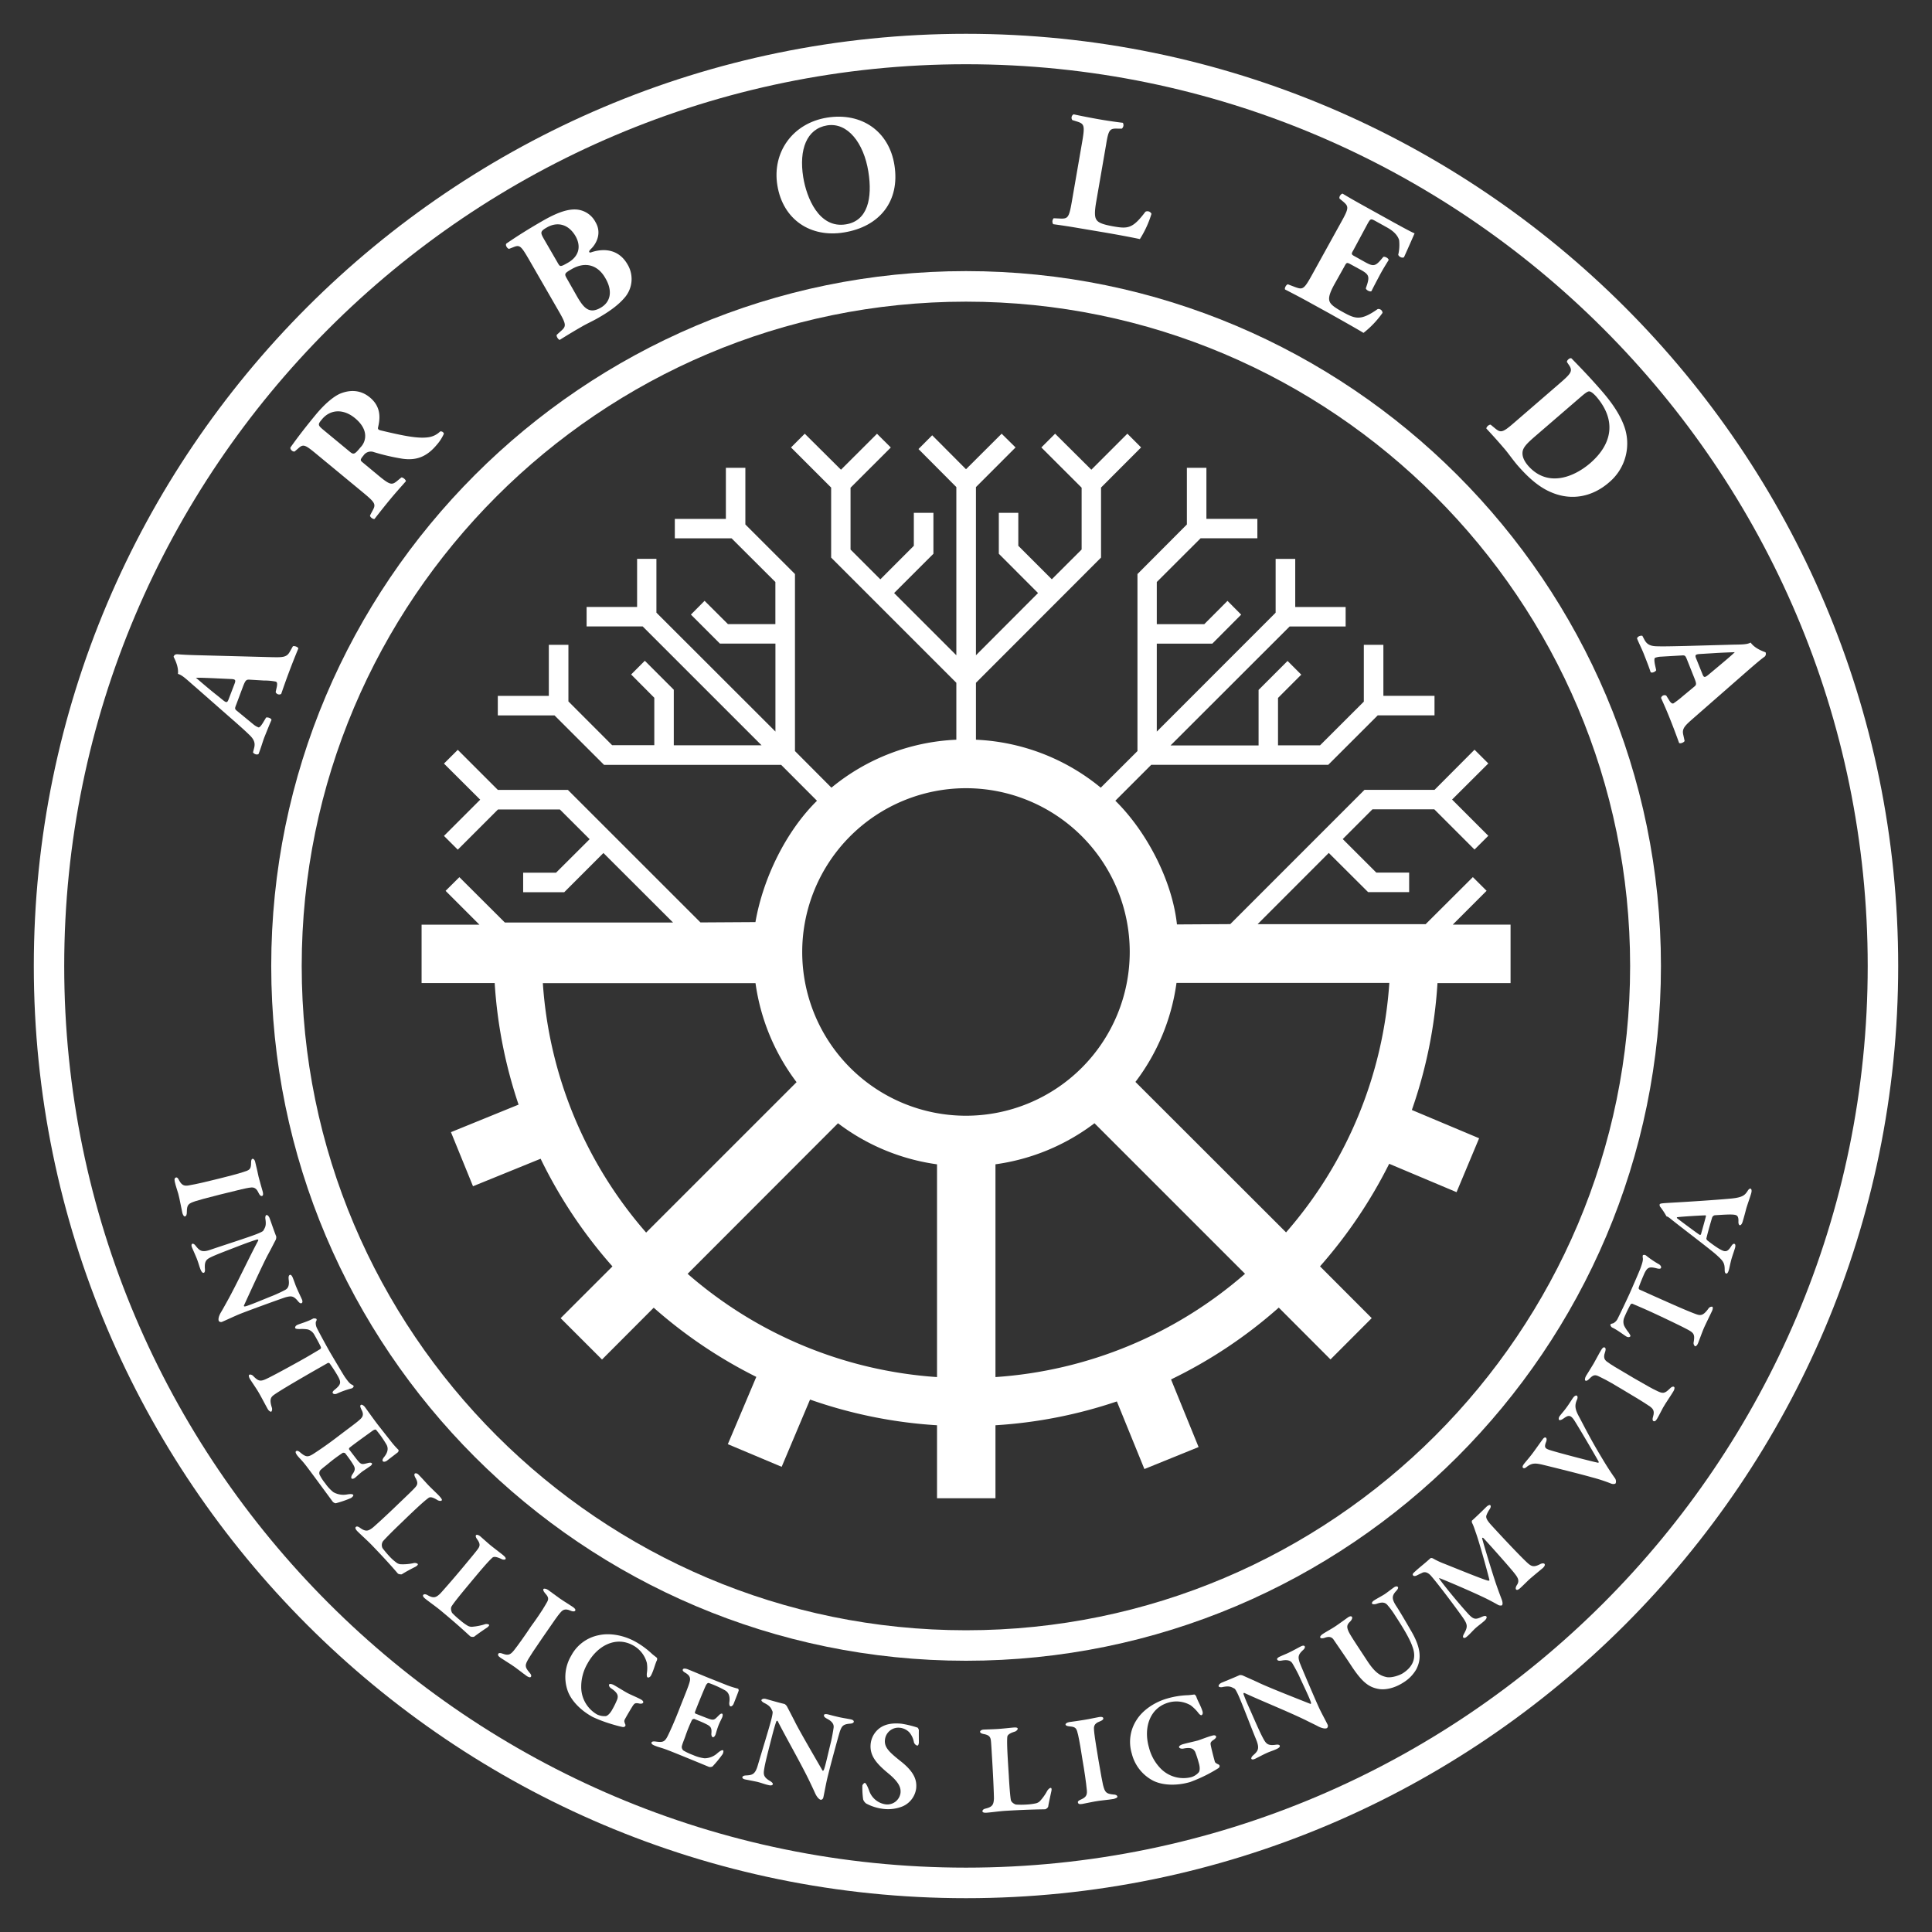 <svg id="afa74b92-2970-447f-9f1d-40c29afa06b5" data-name="Capa 1" xmlns="http://www.w3.org/2000/svg" viewBox="0 0 800 800"><rect x="0" y="0" width="800" height="800" fill="#333333" stroke="none"/><path d="M400,786C187.13,786,14,612.83,14,400S187.13,14,400,14,786,187.14,786,400,612.85,786,400,786Zm0-759.4C194.15,26.6,26.59,194.11,26.59,400S194.15,773.35,400,773.35,773.38,605.86,773.38,400,605.91,26.6,400,26.6Z" style="fill:#fff"/><path d="M400,687.68c-158.66,0-287.69-129.06-287.69-287.68S241.35,112.26,400,112.26,687.76,241.34,687.76,400,558.66,687.68,400,687.68Zm0-562.77c-151.69,0-275.07,123.4-275.07,275.09S248.32,675.06,400,675.06s275-123.4,275-275.06S551.72,124.91,400,124.91Z" style="fill:#fff"/><path d="M97.78,291.86c-.61,1.56-.62,1.75.47,2.6l6.57,5.4a7.47,7.47,0,0,0,2.18,1.32c.39.16,1.09-.54,2.1-2.25l1.08-1.8c.59-.21,2.14.2,2.24,1-1,2.22-1.9,4.57-3,7.28-.82,2.23-1.19,3.77-2.34,6.77-.65.57-2,0-2.31-.66l.47-1.83c.39-1.62.31-3.14-1.78-5.19s-4.84-4.49-8.87-8L81,284.56c-3.53-3-5.39-5-7.32-5.51.41-3.36-1.84-7-1.8-7.12.32-.82.76-1.09,1.87-1,2.07.18,4.8.31,10,.43l28.81.76c4.44.09,6.14.09,7.4-2.18l1.31-2.32c.48-.29,2.11.2,2.27.9-1.29,3.07-2.67,6.58-3.92,9.92s-2.12,5.81-3.18,8.9a1.6,1.6,0,0,1-2.3-.75l.49-2.22c.3-1.58,0-2-.49-2.14a24.69,24.69,0,0,0-4.85-.44l-6.2-.37c-1.19,0-1.52.44-2.41,2.7Zm-.67-8.69c.57-1.53.45-1.92-1.44-2l-5.89-.27c-3.13-.15-7.08-.31-8.66-.26,1.31,1.1,4.33,3.72,6.93,5.83l4.29,3.45c1.51,1.25,1.84,1,2.42-.61Z" style="fill:#fff"/><path d="M131.66,188.53c-5.34-4.44-6-4.83-8.18-2.85l-1.43,1.24c-.69.32-2-.76-1.79-1.62,3-4.25,6.35-8.58,10.54-13.65,3.78-4.57,7.74-7.86,10.61-8.87,4.39-1.6,8.41-1,11.8,1.83,4.78,4,4.15,8.85,3.34,12.35-.18.74.16,1,1,1.24,10.06,2.4,15.89,3.54,20.21,2.8a8.63,8.63,0,0,0,4.49-2.33,1.29,1.29,0,0,1,1.56.92,18.06,18.06,0,0,1-3,4.65c-4.09,4.89-8.4,6.55-14.23,5.7a87.41,87.41,0,0,1-11.73-2.72,3.64,3.64,0,0,0-4.25,1.28c-1.53,1.86-1.51,2.08-.48,2.94l6.6,5.48c4.93,4.06,5.58,4.05,8,2l1.47-1.21c.58-.15,1.88.92,1.88,1.56-2.43,2.74-4.58,5.15-6.68,7.7s-4.14,5.11-6.32,7.93c-.68.16-2-.89-1.83-1.5l.89-1.7c1.58-2.78,1.46-3.38-3.45-7.46Zm12.91-1.71c1.84,1.56,2.15,1.52,4.74-1.62a6.67,6.67,0,0,0,1.88-5.28c-.14-1.66-1-4.12-4.17-6.75-4.81-4-10.27-3.72-13.71.47-1.81,2.16-1.77,2.41.82,4.55Z" style="fill:#fff"/><path d="M219.28,107.88c-3.54-6.1-4-6.62-6.7-5.53l-1.77.69c-.72,0-1.86-1.74-1-2.28,4.38-3,8.64-5.7,14.65-9.17,5.78-3.34,10-4.89,13.57-4.86A9.71,9.71,0,0,1,246.6,92c2.93,5-.23,9.51-1.82,11-.5.49-1,1.07-.77,1.38s.47.2,1.09,0c5.37-1.73,11.19-.92,14.62,4.9a11.75,11.75,0,0,1-1.25,14.17c-3,3.48-7.43,6.3-11.1,8.38-2.2,1.24-4.63,2.34-6.34,3.35-3,1.71-5.87,3.43-9.26,5.56-.66-.1-1.57-1.68-1.2-2.13l1.52-1.38c2.41-2.08,2.52-2.71-.59-8.14ZM231,108.94c.9,1.57,1,1.65,4.17-.15,5.18-3,5.2-7.39,3.15-11-3.06-5.24-7.79-6-11.92-3.58-2.86,1.62-2.63,2.17-1.14,4.82Zm8,13.92c2.72,4.68,5,7.28,9.69,4.59,4.49-2.57,4.87-7.36,2-12.23-2.93-5.24-8-7.17-13.85-3.85-3.31,1.9-3.27,2-1.87,4.39Z" style="fill:#fff"/><path d="M370.36,68.35c2.4,15-6.18,25.53-20.89,27.9C335.69,98.52,324.18,91,321.88,76.7c-2.2-13.57,6.28-25.71,20.62-28S368.16,54.42,370.36,68.35ZM342.5,51.92c-8.47,1.38-11.74,10-9.9,21.46,1.35,8.36,6.45,21.34,17.66,19.52,9-1.43,11.09-10.77,9.3-21.87C357.67,59.26,351,50.55,342.5,51.92Z" style="fill:#fff"/><path d="M453.84,84c-.53,3.22-.64,5.44,0,6.68s1.85,2.08,6.83,3c6.24,1.09,8.22,1.19,13.62-6a1.84,1.84,0,0,1,2.51.86A42.66,42.66,0,0,1,472,99c-3.63-.78-10.19-2-15.8-2.94L447,94.51c-3.16-.55-6.62-1.1-10.89-1.68a2,2,0,0,1,.21-2.46l2.67.13c3.17.12,3.66-.34,4.78-6.71l4.41-25.47c1.07-6.36.77-7.06-2.22-8l-1.93-.6a1.59,1.59,0,0,1,.54-2.38c3.54.77,6.95,1.42,10.21,2s6.71,1.08,10.17,1.51a1.91,1.91,0,0,1-.42,2.41h-1.8c-3.21-.1-3.72.38-4.74,6.75Z" style="fill:#fff"/><path d="M560.45,103.5c-1,1.7-1,1.84.68,2.73l4.2,2.35c3.15,1.72,4.09,1.72,6.33-.85l1.15-1.36c.67-.25,2.2.58,2.2,1.3-1.16,1.88-2.49,4-3.72,6.33s-2.42,4.54-3.4,6.56c-.61.38-2.18-.4-2.33-1.17l.56-1.68c1-3.28.59-4.16-2.57-5.93l-4.23-2.31c-1.65-.89-1.72-.87-2.71,1l-4.05,7.23c-1.53,2.77-2.34,4.85-2.19,6.31s1,2.63,5.51,5.11c5.27,2.91,7.46,3.87,14.59-1.14a1.66,1.66,0,0,1,2,1.58,39.33,39.33,0,0,1-7.87,8.28c-3.18-1.92-9-5.18-14-8l-7.92-4.36c-2.9-1.62-5.91-3.22-10.58-5.62-.28-.64.55-2.09,1.22-2.12l3.07,1.17c3,1.07,3.54.91,6.66-4.68l12.52-22.65c3.08-5.55,2.91-6.14.48-8.21l-1.34-1.1c-.39-.7.48-2,1.23-2.09,2.81,1.71,5.84,3.41,8.7,5l12.91,7.16c3.88,2.13,7.35,4,8.2,4.28-.44,1-2.45,5.64-4.38,9.87-.64.52-2.11-.11-2.39-1a18,18,0,0,0,.36-6.09c-.56-1.78-2-3.54-4.92-5.17l-4.86-2.7c-2-1.1-2.08-1-3.36,1.27Z" style="fill:#fff"/><path d="M645.54,159c5-4.33,5.9-5.31,4.07-7.94l-.76-1.12c-.19-.73,1.34-2.06,1.94-1.47,4.08,4.2,7.86,8.1,12.68,13.68,3.71,4.3,7,8.94,8.85,13.74a21,21,0,0,1-6,23.82c-7,6.11-15.64,7.68-23.85,4.2-4.88-2-9.28-5.72-14-11.12-2.15-2.49-4.1-5.39-5.78-7.27-2.15-2.53-4.52-5.17-7.21-8.06-.08-.69,1.18-1.79,1.8-1.58l1.69,1.4c2.42,2,3.13,2,7.94-2.18Zm-10.18,21.92c-2.84,2.49-4.64,4.22-4.89,6.13s.61,3.79,2.21,5.7c7.86,9.07,18.66,5.16,25.83-1,9.42-8.21,10.68-18,2.47-27.54-1.25-1.4-2.33-2.19-3-2.15s-1.73.85-3.36,2.25Z" style="fill:#fff"/><path d="M698.5,273c-.64-1.53-.78-1.69-2.17-1.59l-8.5.5a7.86,7.86,0,0,0-2.49.48c-.36.16-.41,1.13,0,3.09l.46,2.05c-.28.58-1.7,1.3-2.31.8-.75-2.31-1.69-4.65-2.74-7.34-.87-2.23-1.65-3.63-2.88-6.57.09-.88,1.51-1.36,2.2-1.13l.89,1.68c.8,1.43,1.86,2.52,4.8,2.63s6.63,0,12-.11l18-.5c4.68-.16,7.4.06,9.13-.92,2,2.81,6.12,3.93,6.19,4.05a1.56,1.56,0,0,1-.69,2c-1.7,1.27-3.73,3-7.69,6.46l-21.71,19c-3.26,2.88-4.58,4.08-4,6.61l.57,2.61c-.13.51-1.64,1.27-2.28.85-1.12-3.13-2.44-6.64-3.78-10s-2.39-5.72-3.69-8.62a1.49,1.49,0,0,1,2.15-1l1.19,1.91c.82,1.38,1.4,1.46,1.8,1.31a37.36,37.36,0,0,0,3.88-3l4.82-4c.92-.75.8-1.3-.09-3.56Zm6.39,6c.57,1.49.87,1.73,2.38.53l4.5-3.76c2.44-2.05,5.46-4.58,6.56-5.71-1.7.06-5.67.19-9,.42l-5.48.33c-2,.14-2.07.54-1.4,2.13Z" style="fill:#fff"/><path d="M100.72,485.32c2.44-.77,3.24-1,3.24-3.68,0-1.32.22-1.74.62-1.81s1,.51,1.13,1.47c.4,1.52,1,4.26,1.37,6,.63,2.53,1.22,4.31,1.71,6.14.23.9.23,1.66-.32,1.79s-1.06-.51-1.44-1.36c-1.13-2.48-2.53-2.27-3.9-2.05s-3.17.6-12.14,2.85c-6.27,1.6-8.54,2.21-10.07,2.71-3,1-3.52,1.43-3.56,4.58,0,1-.23,1.57-.73,1.73s-1-.87-1.12-1.46c-.48-2.07-1.09-5.71-1.67-7.85-.42-1.52-1-3-1.46-5-.28-1.23,0-1.68.5-1.81s.84.29,1.34,1.3c1.24,2.25,2.41,2.34,4.62,1.85,2.06-.32,7.47-1.56,11.88-2.69C93.39,487.38,98.75,486,100.72,485.32Z" style="fill:#fff"/><path d="M111.61,504.35c.41,1.08,1.76,5.09,2.77,7.65a3,3,0,0,1-.19,1.36c-.62,1.12-1.58,3.12-3.19,6.07-2,3.66-8.29,17.45-10,21.18-.13.35.34.38.48.35,1.54-.32,7.12-2.7,11.28-4.36,1.71-.67,4-1.76,5.21-2.41,1-.49,1.93-1.44,1.59-4.19-.13-1.11-.11-1.86.51-2.12.36-.1.82.32,1.16,1.21.53,1.28.91,2.44,1.28,3.41,1,2.4,2,4.38,2.56,5.67.29.82.16,1.3-.22,1.45s-.85-.06-1.49-.87c-1.86-2.25-2.82-2.15-5-1.61-1.86.57-14.63,5.21-18.84,6.87-2.12.84-6.38,2.86-7.7,3.39a1.24,1.24,0,0,1-1.23-.42c-.41-1.07.41-2.77.84-3.47.85-1.43,1.62-2.84,2.73-4.83,3.89-7,9.24-18.48,12.77-25,.16-.35-.33-.51-.49-.42-1.37.42-2.53.77-6.51,2.27-7,2.72-10.83,4.11-13.15,5.32-1.5.82-2.12,1.73-1.94,4.41.11,1.17-.1,1.63-.41,1.75-.52.24-1-.39-1.4-1.36-.57-1.44-.83-2.66-1.52-4.42-.41-1.08-1.66-3.82-2-4.68-.32-.69-.28-1.36.11-1.52s1,.27,1.3.72c1.64,2,2.49,3.07,6.31,1.71,5.65-1.93,15.55-5.08,19.13-6.49,2-.8,2.53-1.17,2.68-1.4.72-1.33,1.29-1.95.86-4.8-.12-.57,0-1.49.37-1.63S111.22,503.43,111.61,504.35Z" style="fill:#fff"/><path d="M142.78,570.16c1.52,2.16,2.11,2.77,2.84,3.16a2.25,2.25,0,0,1,.79.52c.13.21-.15.87-.88,1.09a35.73,35.73,0,0,0-6,2.13c-.44.22-1.39.37-1.73-.2-.19-.31-.11-.73,1-1.58,2.4-2,2.47-2.89,1.26-5.18a61,61,0,0,0-3.55-5.53.75.75,0,0,0-.81-.17c-2.15,1.25-5.67,3.21-9.68,5.55-5.35,3.1-10.24,6-12.44,7.54-1.41,1-2.12,1.87-1,5.4.23.7,0,1.53-.29,1.66s-1-.42-1.32-.91-3.12-5.82-3.84-7c-.8-1.43-3.17-4.84-3.63-5.63s-.64-1.54-.26-1.76,1.17.06,1.55.46c2.49,2.57,3.23,2.41,6.62.71,2.81-1.37,12.19-6.51,15.73-8.56,2.62-1.52,4.2-2.48,5.38-3.18a.7.7,0,0,0,.34-.88c-.38-1-2.26-4.37-2.85-5.36a4.51,4.51,0,0,0-2.53-1.94,14.76,14.76,0,0,0-3.38-.17c-1.27,0-1.67-.16-1.81-.33-.27-.44.14-1,.63-1.29.88-.5,4.39-1.39,6.78-2.74.16-.09,1.18-.09,1.36.24s-.07.7-.29,1.21a4.48,4.48,0,0,0,.38,2.34c.48,1.06,3.85,7.29,5.66,10.45C138.35,562.79,141.81,568.68,142.78,570.16Z" style="fill:#fff"/><path d="M161.83,596.77a34.19,34.19,0,0,0,3.14,3.56c.16.15.07.66-.19,1-.73.59-3.72,2.84-4.55,3.51-.59.44-1.41.6-1.73.2s.12-1.2.45-1.59c2-2.4,1.7-4.07,1.14-5.18a44.49,44.49,0,0,0-4.31-6.15c-.06-.16-.55-.38-1.57.37s-7.19,5.13-9.51,7c-.09.09-.32.48-.09.75l2.61,3.41c2.31,3,2.42,2.81,4.93,2.21.85-.25,1.53-.29,1.83.07s-.35,1-.93,1.33c-1.2.85-2,1.36-3.05,2.08-1.15.91-1.74,1.48-2.76,2.39-.74.64-1.47.77-1.7.42s0-1.07.31-1.54c1.41-2,1.31-2.73.18-4.52a49.18,49.18,0,0,0-3.13-4.36c-.12-.16-.85-.2-.94-.16a65.92,65.92,0,0,0-6,4.45c-.95.82-2.6,2-3.38,2.84a1.9,1.9,0,0,0-.27,1.71,18.43,18.43,0,0,0,2.37,3.66,16.6,16.6,0,0,0,3.36,3.64,8.41,8.41,0,0,0,5.73.94c1.58-.25,2.24-.16,2.49.2s-.57,1.07-.93,1.29a41.58,41.58,0,0,1-6.2,2.14c-.41.12-1.18-.38-1.35-.62-.36-.46-8.19-11.16-10.62-14.35-2.16-2.87-2.75-3.19-4-4.7-.61-.83-1-1.57-.54-1.89s1.14,0,1.81.65c2.2,1.77,3,2,5.45.41,1.92-1.26,5.32-3.47,10.59-7.53,5.08-3.86,7.09-5.29,8.23-6.33,1.5-1.24,2.09-2.25,1-4.32-.51-1.08-.71-1.67-.3-2s1.21.25,1.69.84c1.45,2,4,5.61,5.73,7.81Z" style="fill:#fff"/><path d="M173.42,610.75c1.09,1.07,2.64,2.82,3.73,4,1.42,1.51,4.15,4,5,5s1,1.37.68,1.61-1,.13-1.57-.14c-2.48-1.59-3.37-1.33-3.88-.92-2.19,1.6-6.13,5.34-11.81,10.84-2.69,2.57-5.79,5.66-7,7.07a2.86,2.86,0,0,0-.18,2.83,43.5,43.5,0,0,0,2.87,3.41,19.5,19.5,0,0,0,2.86,2.57,3.29,3.29,0,0,0,1.72.7,20.39,20.39,0,0,0,5.33-.45,2.11,2.11,0,0,1,1.78.29c.26.25-.11.7-.86,1.17-1.76.87-4.48,2.34-5.74,3.17a3,3,0,0,1-1.55-.27c-.54-.6-3.58-4.31-11.16-12.16-1.82-1.84-4.57-4.3-5.74-5.5-.64-.7-.94-1.3-.57-1.67s.92-.22,1.67.28c2.42,1.76,3.42,1.45,5.34,0,1-.85,5.21-4.62,10.76-10,3.79-3.62,5.3-5.06,6.51-6.34s1.71-2.08.41-4.32c-.49-.86-.55-1.48-.25-1.74S172.84,610.06,173.42,610.75Z" style="fill:#fff"/><path d="M198.86,636.15c1.07.94,2.85,2.53,4,3.51,1.62,1.34,4.59,3.55,5.54,4.36s1.14,1.28.91,1.59-1.08.23-1.54,0c-2.73-1.3-3.55-1-4-.5-2,1.8-5.48,6-10.54,12.08-2.37,2.85-5.16,6.27-6.13,7.81-.79,1.07,0,2.65.1,2.85a31.63,31.63,0,0,0,3.28,3,21.62,21.62,0,0,0,3.12,2.3,3.52,3.52,0,0,0,1.75.47,23.74,23.74,0,0,0,5.29-1,2.13,2.13,0,0,1,1.8.09c.29.23-.05.7-.75,1.24-1.65,1.07-4.16,2.83-5.36,3.78a2.3,2.3,0,0,1-1.53-.11c-.66-.51-4-3.83-12.44-10.83-2-1.65-5-3.74-6.29-4.81-.79-.63-1.11-1.21-.81-1.57s.94-.36,1.7.06c2.59,1.48,3.57,1.06,5.31-.58.92-1,4.67-5.2,9.63-11.15,3.32-4,4.67-5.61,5.73-7s1.44-2.26,0-4.29c-.65-.86-.76-1.45-.52-1.77S198.09,635.55,198.86,636.15Z" style="fill:#fff"/><path d="M225.77,664.69c1.36-2.24,1.84-2.9,0-4.89-.86-1-.91-1.48-.75-1.8s1.08-.2,1.9.33c1.28.88,3.44,2.58,4.93,3.59,2.2,1.52,3.84,2.43,5.37,3.5.75.5,1.26,1.11.94,1.55s-1.15.32-2-.06c-2.47-1.1-3.41,0-4.27,1s-2,2.56-7.2,10.15c-3.69,5.37-4.95,7.29-5.79,8.71-1.6,2.72-1.69,3.42.33,5.79.67.72.93,1.34.6,1.79s-1.25,0-1.76-.38c-1.75-1.22-4.59-3.56-6.51-4.76-1.28-.86-2.7-1.67-4.33-2.78-1.08-.73-1.16-1.27-.85-1.72.18-.28.79-.34,1.88.08,2.41.91,3.3.19,4.74-1.64,1.28-1.59,4.49-6.08,7-9.88C221.65,671.08,224.82,666.44,225.77,664.69Z" style="fill:#fff"/><path d="M270,684.85c.69.59,1.55,1.23,1.89,1.51.23.12.37.73,0,1.39-.65,1.42-1.31,4.18-2.34,6.07-.33.6-1,1-1.44.72-.26-.12-.35-.85-.26-1.71a13.44,13.44,0,0,0,0-4.25,11.64,11.64,0,0,0-5.79-7.31c-7.1-3.88-14.76.19-18.78,7.55a19,19,0,0,0-2.61,9.58,13.09,13.09,0,0,0,6.59,11.54,7.19,7.19,0,0,0,3.51.67c.78-.06,1.93-1.17,2.78-2.77a32.29,32.29,0,0,0,2.09-4.32c.3-1.21.42-2.38-2.5-4.36-.73-.42-1.11-1.2-.93-1.62s1.05-.28,2,.21c1.76,1,4.3,2.59,5.55,3.27s3.9,1.74,5.66,2.7c.86.49,1.1,1,.86,1.37s-.89.44-1.55.32c-1.86-.44-2.07.13-2.59.75-.36.53-2.34,3.8-3.36,5.7-.4.68-.28,1,0,1.85.25.48.28.74.1,1.08a1.16,1.16,0,0,1-1.08.32c-1-.2-2.77-.64-4.89-1.3a56.49,56.49,0,0,1-7.47-2.84c-5.1-2.76-9-6.88-10.41-10.94a17.26,17.26,0,0,1,1.47-14.4,16.51,16.51,0,0,1,11.45-8.53c4.39-1,10.12-.06,14.95,2.57A34.46,34.46,0,0,1,270,684.85Z" style="fill:#fff"/><path d="M301,697.79a39.27,39.27,0,0,0,4.52,1.43c.19,0,.41.51.34.88-.3.91-1.66,4.34-2.07,5.37-.27.69-.9,1.24-1.34,1.08s-.54-1.08-.45-1.62c.45-3.06-.67-4.36-1.78-5a43.73,43.73,0,0,0-6.77-3.05c-.21,0-.67,0-1.23,1.16s-3.43,8.11-4.45,10.87a.53.53,0,0,0,.29.69l4,1.57c3.54,1.39,3.54,1.17,5.38-.66.58-.63,1.15-1.07,1.56-.91s.25,1.1,0,1.63c-.64,1.36-1.1,2.21-1.53,3.35-.52,1.36-.74,2.22-1.12,3.48-.29.92-.87,1.4-1.24,1.26s-.62-.89-.54-1.5c.21-2.41-.31-3-2.19-3.92-1.53-.8-3.4-1.5-4.93-2.15a1.58,1.58,0,0,0-.89.37,63.67,63.67,0,0,0-2.81,6.93c-.41,1.19-1.21,3-1.45,4.18a2,2,0,0,0,.68,1.62,24.62,24.62,0,0,0,4,1.87,16.41,16.41,0,0,0,4.77,1.35,8.1,8.1,0,0,0,5.38-2.17c1.18-1,1.86-1.29,2.24-1.14s.06,1.23-.16,1.61a47.72,47.72,0,0,1-4.17,5.08,2.16,2.16,0,0,1-1.48.18c-.54-.24-12.79-5.29-16.55-6.75-3.32-1.3-4-1.27-5.78-2-1-.39-1.61-.82-1.45-1.33s1-.53,1.89-.39c2.82.36,3.61.14,4.89-2.48,1-2.05,2.72-5.76,5.1-11.94,2.35-5.91,3.28-8.19,3.72-9.67.61-1.87.61-3-1.37-4.27-1-.57-1.48-1-1.27-1.51s1.13-.4,1.89-.13c2.32.91,6.37,2.65,8.93,3.67Z" style="fill:#fff"/><path d="M317,703.47c1.13.29,5.2,1.5,7.87,2.12a3,3,0,0,1,1,1c.6,1.13,1.61,3.08,3.16,6.09,1.8,3.75,9.48,16.84,11.53,20.43.21.32.53-.1.56-.22.63-1.42,1.9-7.39,3-11.74.41-1.78.85-4.29,1.05-5.67.16-1.06-.09-2.39-2.56-3.71-1-.52-1.57-1-1.41-1.61.06-.38.71-.49,1.67-.26,1.29.32,2.49.66,3.54.89,2.44.62,4.7.88,6.05,1.2.89.21,1.14.65,1.07,1s-.55.69-1.53.74c-3,.23-3.43,1.09-4.2,3.14-.6,1.81-4.16,14.93-5.21,19.37-.54,2.18-1.37,6.85-1.71,8.23a1.18,1.18,0,0,1-1,.8c-1.08-.28-2-1.94-2.33-2.67-.7-1.57-1.38-3-2.36-5.05-3.47-7.22-9.81-18.25-13.15-24.85-.17-.37-.56,0-.61.15-.45,1.37-.86,2.57-1.9,6.65-1.85,7.25-2.89,11.2-3.21,13.83-.2,1.69.16,2.74,2.46,4.1,1,.6,1.31,1.06,1.23,1.38-.18.54-.95.6-1.9.33-1.57-.33-2.69-.85-4.51-1.3-1.14-.26-4.13-.83-5-1s-1.32-.58-1.19-1,.78-.64,1.35-.66c2.6-.14,3.89-.28,5-4.11,1.71-5.82,4.78-15.66,5.71-19.4.51-2.09.51-2.78.41-3-.65-1.41-.87-2.23-3.4-3.5-.58-.26-1.27-.85-1.2-1.18S316,703.26,317,703.47Z" style="fill:#fff"/><path d="M379.91,715.36c.24.08.58.87.58,1.15-.06.68,0,4.87,0,5-.06.84-.33,1.34-.65,1.31a2,2,0,0,1-1.42-1.47,8.63,8.63,0,0,0-1.87-4,6.35,6.35,0,0,0-4.06-1.93,5.57,5.57,0,0,0-6.05,5c-.34,3.13,1.8,5.09,6.26,8.67,6.13,4.73,7,8.26,6.66,11.52a9.45,9.45,0,0,1-5.53,7.33,16,16,0,0,1-7.69,1.12,19.88,19.88,0,0,1-7.49-2.27,3.65,3.65,0,0,1-1.23-1.66,34.34,34.34,0,0,1-.33-5.81c.11-.41.74-1.06,1-1.06.43,0,1.16,1.43,1.8,3.2a8.46,8.46,0,0,0,6.88,5.69,5.52,5.52,0,0,0,6.11-4.72c.24-2.23-.66-4.5-5.17-8.21-5.07-4.19-7.68-7.45-7.18-12.18a9.34,9.34,0,0,1,4-6.66c1.89-1.26,4.55-2.06,8.79-1.62A41.28,41.28,0,0,1,379.91,715.36Z" style="fill:#fff"/><path d="M407.36,716.18c1.44-.07,3.8-.12,5.34-.22,2.09-.1,5.77-.54,7.09-.63s1.62.16,1.62.53-.55.91-1.06,1.13c-2.83.84-3.22,1.66-3.26,2.34-.21,2.68.14,8.1.64,16,.19,3.68.52,8.07.82,9.89.19,1.27,1.85,1.94,2.08,2a31.65,31.65,0,0,0,4.48,0,23.15,23.15,0,0,0,3.83-.5,3.61,3.61,0,0,0,1.61-.85,20.55,20.55,0,0,0,3.11-4.38c.47-.69,1-1.14,1.39-1.16s.49.55.28,1.45c-.42,1.9-1.08,4.88-1.31,6.4a2.34,2.34,0,0,1-1.19,1c-.82.06-5.6,0-16.46.64-2.58.16-6.25.69-7.95.79-.9.06-1.61-.13-1.61-.61s.42-.9,1.23-1.09c3-.72,3.37-1.7,3.53-4.1,0-1.33-.2-7-.65-14.67-.32-5.21-.42-7.31-.57-9s-.48-2.64-3-3.11c-1-.18-1.52-.56-1.52-.94S406.4,716.23,407.36,716.18Z" style="fill:#fff"/><path d="M446.42,718.38c-.63-2.52-.74-3.31-3.44-3.51-1.34-.12-1.74-.43-1.77-.8s.63-.86,1.58-1c1.54-.23,4.31-.56,6-.88,2.63-.42,4.46-.88,6.32-1.2.9-.16,1.62-.06,1.74.47s-.54,1-1.46,1.35c-2.55.91-2.49,2.31-2.37,3.72s.31,3.18,1.84,12.32c1.08,6.41,1.54,8.66,1.87,10.22.79,3.06,1.21,3.68,4.28,4,1,0,1.58.34,1.69.84s-1,.85-1.58,1c-2.09.37-5.78.64-7.94,1.07-1.53.25-3.15.66-5.05,1-1.27.23-1.71-.1-1.8-.62s.34-.82,1.42-1.29c2.28-1,2.53-2.15,2.21-4.45-.17-2-.94-7.52-1.74-12C447.84,725.87,446.88,720.34,446.42,718.38Z" style="fill:#fff"/><path d="M492,701.94c.9-.07,2-.2,2.41-.27.23-.09.73.29,1,1,.44,1.44,1.93,3.9,2.53,6,.19.7.08,1.39-.48,1.55-.28.08-.85-.36-1.35-1.07a17.54,17.54,0,0,0-3.05-3,11.72,11.72,0,0,0-9.25-1.14c-7.8,2.25-10.38,10.54-8.05,18.58a19.15,19.15,0,0,0,4.81,8.68,13.21,13.21,0,0,0,12.85,3.57,6.64,6.64,0,0,0,2.94-1.94c.52-.62.57-2.22,0-4a42.21,42.21,0,0,0-1.48-4.53c-.68-1.09-1.41-2-4.89-1.32-.82.15-1.64-.12-1.76-.56s.52-.93,1.56-1.24c1.87-.54,4.82-1.16,6.23-1.55,1.23-.38,4-1.51,5.9-2,1-.32,1.5-.06,1.64.34s-.38.93-.94,1.33c-1.61,1-1.39,1.56-1.27,2.31s1,4.36,1.61,6.5c.14.7.44.85,1.27,1.3.47.19.68.34.79.72a1.1,1.1,0,0,1-.57,1c-.8.5-2.42,1.49-4.36,2.5a62.07,62.07,0,0,1-7.33,3.22c-5.55,1.6-11.22,1.38-15.12-.5a17.35,17.35,0,0,1-9-11.34,16.64,16.64,0,0,1,2.12-14.08c2.45-3.82,7.22-7.15,12.47-8.66A34.68,34.68,0,0,1,492,701.94Z" style="fill:#fff"/><path d="M505.74,696.82c1.08-.48,5.05-2.05,7.55-3.19a3,3,0,0,1,1.32.16c1.13.53,3.19,1.41,6.3,2.84,3.7,1.85,17.84,7.38,21.67,8.9.32.13.32-.38.28-.48-.38-1.53-3.06-7-4.93-11.11-.76-1.64-2-3.85-2.68-5-.54-1-1.57-1.85-4.32-1.37-1.07.2-1.84.2-2.08-.41-.19-.3.24-.82,1.15-1.21,1.21-.57,2.35-1,3.33-1.46,2.33-1.09,4.23-2.23,5.49-2.83.85-.39,1.32-.23,1.46.09s0,.89-.76,1.54c-2.17,2-2,3-1.38,5.07.68,1.79,6,14.32,7.88,18.44.92,2.08,3.22,6.22,3.77,7.48a1.25,1.25,0,0,1-.32,1.29c-1,.48-2.75-.27-3.49-.63-1.5-.81-3-1.48-5-2.5-7.18-3.54-19-8.29-25.66-11.4-.38-.19-.49.33-.39.5.5,1.36.91,2.54,2.66,6.37,3,6.82,4.63,10.58,6,12.85.92,1.48,1.82,2.07,4.5,1.73,1.16-.19,1.64,0,1.8.29.25.57-.34,1-1.3,1.47-1.42.67-2.62.95-4.31,1.75-1.1.48-3.74,1.89-4.57,2.28s-1.39.33-1.55,0,.25-1,.67-1.37c1.91-1.71,2.88-2.63,1.41-6.36-2.31-5.58-5.92-15.25-7.54-18.76-.92-2-1.33-2.47-1.58-2.61-1.35-.66-2-1.18-4.82-.62-.59.16-1.47.1-1.66-.24S504.86,697.26,505.74,696.82Z" style="fill:#fff"/><path d="M547.75,676.58c1.91-1.22,3.79-2.2,5.38-3.28s4.07-2.89,5-3.55,1.5-.54,1.71-.2,0,1.08-.7,1.83c-1.44,1.36-1.59,2.22-.73,4.16.74,1.66,3.63,5.92,7.77,12.24,3.42,5.21,5.53,6.1,7.95,6.67,2.11.43,5.5-.76,6.8-1.62,3.1-2,6.07-5.4,3.93-11-.92-2.73-3.11-6.7-7.17-12.89a32.93,32.93,0,0,0-3.08-4.21c-1-1.25-2.27-1.48-4.64-.6-.53.16-1.54.28-1.85-.12-.13-.29.11-.85.88-1.33,1.1-.72,2.81-1.6,4.3-2.52,1.73-1.2,2.78-2.08,4-2.92.73-.47,1.35-.43,1.56-.05s-.14.94-.64,1.51c-1.9,2-2,3.26-.19,6.14,1.42,2.11,4.64,7.61,6,10,4.7,7.81,4.45,12.39,2.45,16.34a15.42,15.42,0,0,1-5.23,5.42c-4.07,2.66-7.88,3.17-10.23,2.79-4.11-.69-6.92-2.66-11.6-9.83-2.21-3.38-7-10.3-7.33-10.8-.66-.81-1.62-1.3-3.58-.57-.59.19-1.49.35-1.78-.06S547,677.1,547.75,676.58Z" style="fill:#fff"/><path d="M585.82,650.84c2.45-2.24,3.4-2.82,6.57-5.67a1.5,1.5,0,0,1,1,.16,32.39,32.39,0,0,0,4.73,2.21c5.72,2.28,16.55,6.73,18.19,7,.17,0,.45-.12.45-.24-.57-2.47-4.07-15.23-5.59-19.49-.25-.66-1-3.12-1.59-4.13a1.7,1.7,0,0,1-.1-1c2.78-2.5,5.82-5.57,6.17-5.88s1.19-.85,1.48-.49.16,1-.41,1.79a11.33,11.33,0,0,0-1.19,2.3c-.38.92.07,2,1.92,4.05,6.08,6.67,13.36,14.3,15.44,16.07,1.37,1.12,2.36,1.46,4.8.19.86-.46,1.56-.43,1.84-.15.4.47-.09,1.13-.63,1.69-.47.39-4.36,3.59-5.79,4.86-.72.68-2.78,2.74-3.69,3.55-.64.57-1.3.89-1.64.51s-.07-1.24.34-1.84c1.26-1.86.28-3.22-1.06-4.92-1.62-2.11-10.82-12.44-12.67-14.37-.32-.4-.8-.4-.64.09,1,3.77,4.11,13.87,5.32,17.51,1.07,3.25,2.17,6.12,2.83,7.86.51,1.58.19,2.06,0,2.26a2.22,2.22,0,0,1-1.57-.2c-.83-.48-2.72-1.53-5.13-2.73-6.7-3.22-16.9-7.51-19-8.3-.29-.13-.4,0-.12.34,2.11,3,8.05,10.2,11.93,14.46,2.12,2.22,2.92,2.41,5.51,1.2,1.11-.47,1.64-.52,1.95-.18s0,1-.62,1.63c-1.18,1.09-2.85,2.28-3.84,3.17s-2.4,2.53-3.4,3.35c-.55.54-1.28,1-1.69.56-.28-.3-.09-.88.4-1.74,1.47-2.74,1.45-3.63-.74-6.75-2.34-3.32-10-13.62-13.17-17.21-.48-.51-2-2-3.67-1-.84.37-1.47.69-2.09,1-.37.19-1.19.42-1.5,0S584.91,651.64,585.82,650.84Z" style="fill:#fff"/><path d="M631.08,606.14c.66-.86,2.47-2.88,4-5,1.07-1.46,3-4.2,3.73-5.17.41-.6.95-.92,1.28-.67s.48.79.13,1.73c-.94,2.34-.32,2.72,1.17,3.29,2.55.9,17.5,4.81,20.35,5.37.15,0,.38-.26.24-.4-.4-.87-7.67-13.33-10.1-17.15-1.86-2.85-2.87-1.82-4.79-.55-.51.33-1.18.57-1.46.39s-.29-1,.24-1.66c1-1.32,1.8-2.11,2.82-3.56.94-1.24,2.06-3.09,2.71-4,.53-.72,1.22-1.08,1.56-.82s.39.92,0,1.74c-1,2.28-.74,3.89.72,6.63,1.37,2.5,4.62,9.07,9,16.35,2.37,4,4.09,6.71,6.1,9.52a2.37,2.37,0,0,1,.24,2c-.37.47-1.41.32-1.76.19a69.83,69.83,0,0,0-8.21-2.68c-5-1.42-15.45-4-20.58-5.25-2.7-.6-4.11-.66-6.15.85-.48.42-1.1.9-1.61.55S630.6,606.77,631.08,606.14Z" style="fill:#fff"/><path d="M663.12,570.46c-2.32-1.2-3-1.58-4.89.34-.91,1-1.44,1.07-1.76.88s-.23-1,.22-1.86c.81-1.36,2.33-3.69,3.21-5.21,1.3-2.25,2.12-4,3.13-5.62.44-.8,1-1.32,1.49-1s.38,1.09.07,2c-.94,2.57.15,3.44,1.36,4.21,1.06.82,2.65,1.8,10.6,6.46,5.65,3.27,7.7,4.4,9.14,5.07,2.82,1.42,3.49,1.47,5.73-.73.7-.73,1.29-1,1.75-.73s.09,1.26-.22,1.79c-1.1,1.85-3.2,4.84-4.33,6.83-.75,1.33-1.43,2.85-2.41,4.52-.63,1.11-1.16,1.26-1.63,1-.3-.19-.42-.81-.06-1.89.73-2.46-.07-3.34-2-4.58-1.67-1.17-6.4-4-10.35-6.37C669.81,574.11,665,571.31,663.12,570.46Z" style="fill:#fff"/><path d="M679.37,524.94c.88-2.49,1-3.28.88-4.1a2.43,2.43,0,0,1,0-1c.1-.25.84-.4,1.42.1a39.4,39.4,0,0,0,5.24,3.55c.43.21,1.11.91.88,1.51-.15.34-.54.53-1.91.16-3-.76-3.74-.32-4.91,2-.53,1.18-2.07,4.78-2.43,6.1a.75.75,0,0,0,.36.74c2.27,1,6,2.71,10.22,4.57,5.65,2.53,10.81,4.76,13.38,5.66,1.65.56,2.79.6,4.94-2.4a1.7,1.7,0,0,1,1.53-.76c.44.19.24,1.08,0,1.66-.17.39-2.85,5.87-3.4,7.14-.68,1.55-2.08,5.43-2.43,6.29s-.9,1.43-1.3,1.27a1.71,1.71,0,0,1-.55-1.55c.61-3.55.11-4-3.25-5.74-2.83-1.49-12.44-6.07-16.16-7.71-2.8-1.26-4.53-1.94-5.76-2.5a.74.74,0,0,0-.94.22,55.49,55.49,0,0,0-2.64,5.47,4.63,4.63,0,0,0-.07,3.2,15.36,15.36,0,0,0,1.81,2.82c.72,1,.9,1.46.83,1.64-.23.48-.92.48-1.42.27-.92-.44-3.7-2.72-6.2-3.89-.22-.1-.81-.89-.64-1.2s.64-.39,1.15-.51a4.36,4.36,0,0,0,1.7-1.64c.57-1.07,3.63-7.45,5.14-10.78C676,532.87,678.74,526.64,679.37,524.94Z" style="fill:#fff"/><path d="M688.58,498.25c1.36-.12,4.28-.28,6.35-.4,8.85-.51,19.2-1.27,22.06-1.57,4.67-.47,5.52-1.46,6.58-3,.46-.81.9-1.17,1.28-1.09s.62.77.28,1.92c-.34,1.32-1.74,5.12-2.15,6.73s-1,3.75-1.4,5.07c-.31,1-.79,1.55-1.25,1.41-.23-.1-.54-.53-.48-1.6.09-2.26-.73-2.55-1.55-2.69-1.38-.28-4.58-.05-8.25.18a1.49,1.49,0,0,0-1.11,1c-1.62,5.41-2.2,7.91-2.38,8.66,0,.16.23.59.37.72,3.63,2.87,5.76,4.1,6.8,4.4s1.88,0,3-1.77c.6-.94,1-1.3,1.46-1.17s.49.91.23,1.76-.72,2.18-1.32,4.06c-.6,2-1,4.4-1.27,5.17-.36,1.16-.74,1.39-1.07,1.3s-.63-.4-.6-1.57c0-2.85-.65-3.64-3.25-6-2.09-2-15.15-11.81-19.61-15.46-.1-.07-.72-.48-.85-.53s-.32,0-.44-.21a31.82,31.82,0,0,0-2.37-3.63,1.33,1.33,0,0,1-.42-1.12C687.22,498.53,687.45,498.37,688.58,498.25Zm17.54,5c-2.66.08-9.56.51-11.48.75-.39,0-.37.35,0,.6,2.16,1.65,8,6,9.11,6.69a.42.42,0,0,0,.59-.21c.55-2,1.65-5.84,2.06-7.51C706.44,503.49,706.33,503.25,706.12,503.22Z" style="fill:#fff"/><path d="M625.49,407.08V382.86H601.57l14-14-5.69-5.67-19.55,19.49H520.75l29.47-29.5L566.5,369.4h17v-8.08h-13.6L556,347.44l12.29-12.31h25.63l16.65,16.65,5.71-5.7-15-15,15-14.95-5.71-5.69L594,327.07h-29l-55.58,55.59-22.07.13c-2-18.47-12.75-38.68-25.51-51.23l14.87-14.87H550l20.49-20.47H594v-8.09H572.83V267h-8.1v23.53L546.6,308.63H529.2V289l9.62-9.64-5.67-5.68-12,12v23H484.69L534,259.42h23.2v-8.08H536.33V231.42h-8.12v22.29L479,302.94V266.51h23l11.94-12-5.66-5.7-9.61,9.64H479V241l18.13-18.1h23.52v-8.06h-21.1V193.7h-8.09v23.47L471,237.7V311L455.8,326.16a87.28,87.28,0,0,0-51.68-19.86V282.73l51.8-51.85v-29l16.58-16.61-5.68-5.69L451.9,194.5l-15-14.91-5.7,5.69,16.68,16.66v25.6l-12.35,12.33L421.66,226V212.36h-8.07V229.3l16.24,16.27-25.71,25.76V201.69l16.4-16.41-5.76-5.69L400,194.3,386,180.24l-5.68,5.7L396,201.69v69.64l-25.77-25.76,16.28-16.27V212.36h-8.11V226l-13.87,13.89-12.34-12.33v-25.6l16.67-16.66-5.71-5.69L348.23,194.5l-15-14.91-5.69,5.69,16.62,16.61v29L396,282.73V306.3a87.17,87.17,0,0,0-51.72,19.86L329.18,311V237.7l-20.54-20.53V193.7h-8.07v21.16H279.43v8.06h23.51L321.07,241v17.43H301.42l-9.67-9.64-5.66,5.7,12,12h23v36.43l-49.28-49.23,0-22.29h-8v19.92H242.9v8.08h23.23l49.22,49.21H279v-23l-12-12-5.66,5.68,9.59,9.64v19.64H253.47l-18.1-18.12V267h-8.11v21.15H206.13v8.09h23.49l20.5,20.47h73.34l14.84,14.87c-12.78,12.58-22.29,31.9-25.49,50.24l-22.76.14-54.89-54.87h-29l-16.6-16.6-5.72,5.69,15,14.95-15,15,5.72,5.7,16.65-16.65h25.62l12.33,12.31-13.92,13.88H216.63v8.08h17l16.24-16.24L278.7,382H209.06l-18.84-18.79-5.71,5.67,14,14H174.57v24.19h30.27a195.09,195.09,0,0,0,9.89,50.33l-28,11.4,9.13,22.4,28-11.39a197.13,197.13,0,0,0,29.74,44.58l-21.45,21.44,17.13,17.12,21.41-21.46a196.55,196.55,0,0,0,42.48,28.65L301.38,598l22.29,9.38,11.75-27.85A194.49,194.49,0,0,0,388,590.17v30.22h24.2V590.17a194.12,194.12,0,0,0,50.27-9.87l11.4,28,22.44-9.11-11.41-28a195.23,195.23,0,0,0,44.61-29.74l21.42,21.46L568,545.81h0l-21.41-21.44a198.5,198.5,0,0,0,28.64-42.47l27.9,11.75,9.34-22.32-27.85-11.71a195,195,0,0,0,10.61-52.54ZM400,326.38a67.81,67.81,0,1,1-67.82,67.82A67.85,67.85,0,0,1,400,326.38Zm-132.45,184a174.72,174.72,0,0,1-42.77-103.28h88.06a88,88,0,0,0,17,41ZM388,570.22a174.94,174.94,0,0,1-103.27-42.76L347,465.12a87.72,87.72,0,0,0,41,17Zm24.2,0V482.11a87.56,87.56,0,0,0,41-17l62.34,62.34A175.16,175.16,0,0,1,412.15,570.22Zm120.36-59.89L470.16,448a87.12,87.12,0,0,0,17-41l88.13,0A174.87,174.87,0,0,1,532.51,510.33Z" style="fill:#fff"/></svg>
